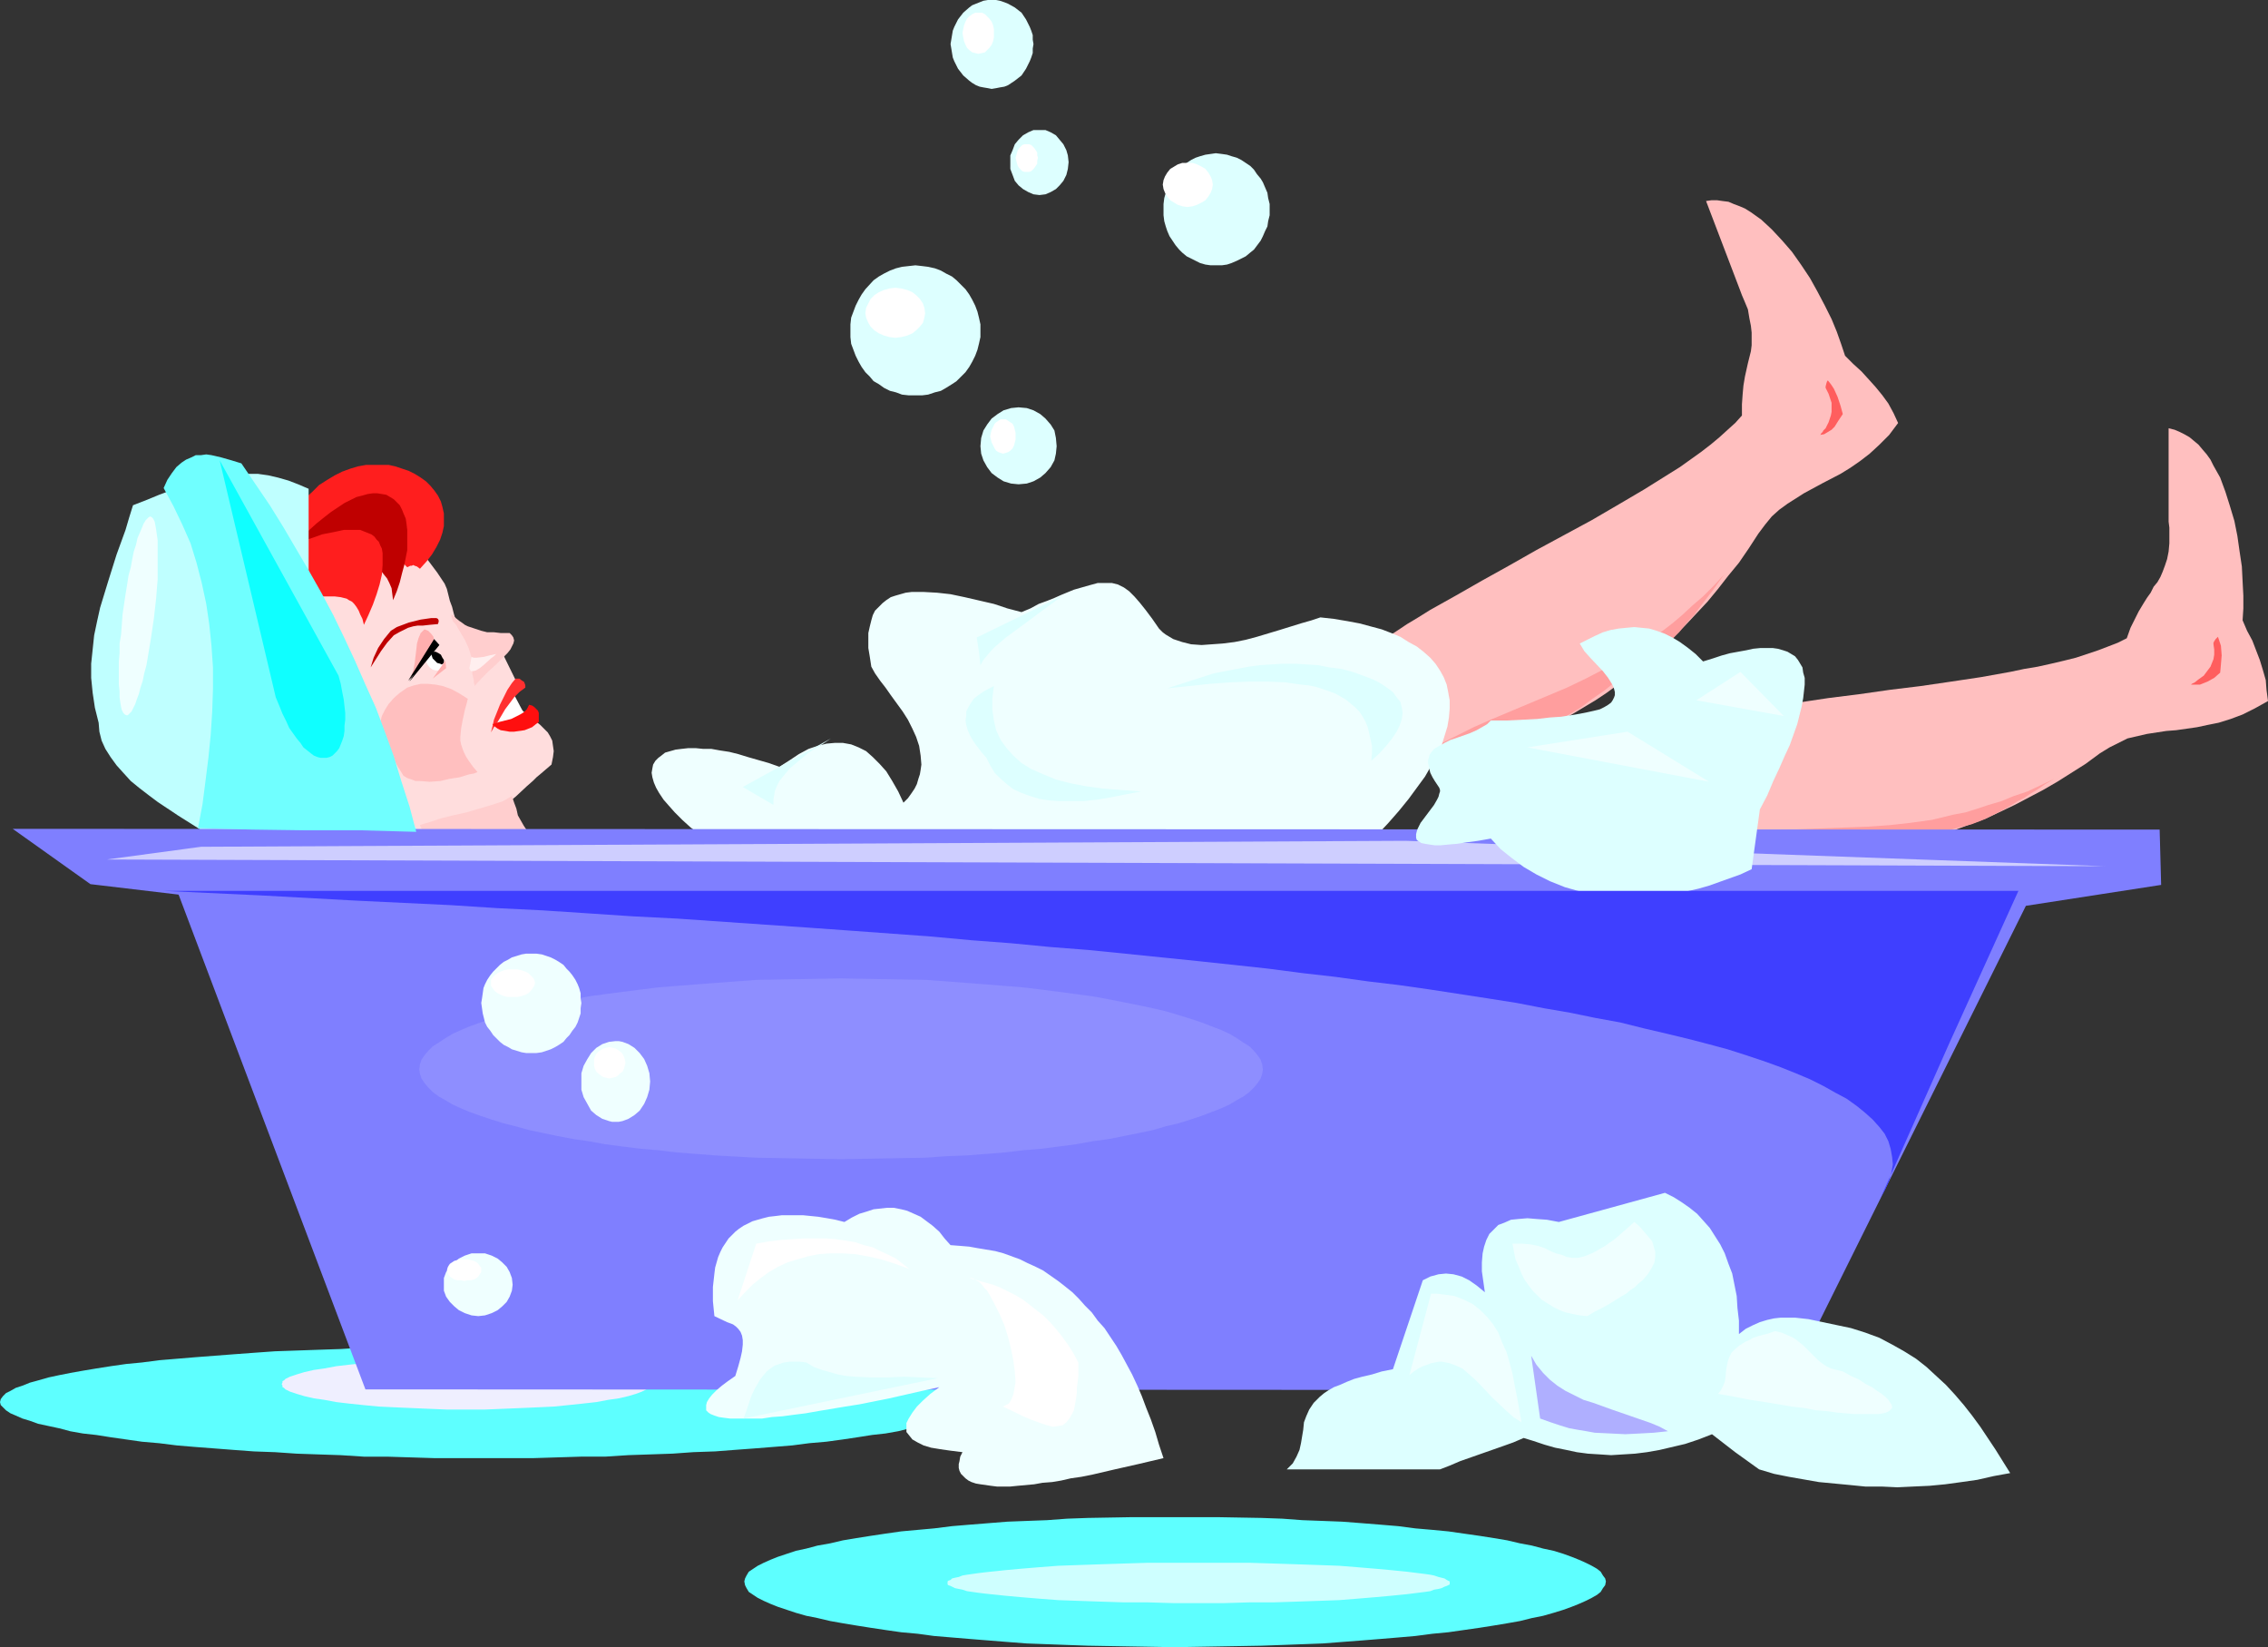 <?xml version="1.0" encoding="UTF-8" standalone="no"?>
<svg
   version="1.0"
   width="129.766mm"
   height="94.223mm"
   id="svg71"
   sodipodi:docname="Woman Bathing 2.wmf"
   xmlns:inkscape="http://www.inkscape.org/namespaces/inkscape"
   xmlns:sodipodi="http://sodipodi.sourceforge.net/DTD/sodipodi-0.dtd"
   xmlns="http://www.w3.org/2000/svg"
   xmlns:svg="http://www.w3.org/2000/svg">
  <rect width="100%" height="100%" fill="#333333" stroke="none"/>
  <sodipodi:namedview
     id="namedview71"
     pagecolor="#ffffff"
     bordercolor="#000000"
     borderopacity="0.25"
     inkscape:showpageshadow="2"
     inkscape:pageopacity="0.0"
     inkscape:pagecheckerboard="0"
     inkscape:deskcolor="#d1d1d1"
     inkscape:document-units="mm" />
  <defs
     id="defs1">
    <pattern
       id="WMFhbasepattern"
       patternUnits="userSpaceOnUse"
       width="6"
       height="6"
       x="0"
       y="0" />
  </defs>
  <path
     style="fill:#ffbfbf;fill-opacity:1;fill-rule:evenodd;stroke:none"
     d="m 375.558,182.422 0.97,0.646 1.131,0.485 1.131,0.485 1.454,0.485 1.454,0.323 1.778,0.323 1.778,0.323 h 1.939 l 1.939,0.162 h 2.262 2.262 l 2.262,-0.162 2.424,-0.323 2.586,-0.323 2.586,-0.323 2.586,-0.485 2.747,-0.485 2.909,-0.808 2.747,-0.646 5.979,-1.777 2.909,-1.131 3.07,-1.131 3.07,-1.131 3.07,-1.454 3.07,-1.454 3.07,-1.616 3.07,-1.616 3.07,-1.777 3.07,-1.939 3.07,-1.939 3.07,-2.262 2.101,-1.293 1.939,-0.969 1.939,-0.969 2.101,-0.485 2.101,-0.485 2.101,-0.323 2.101,-0.323 2.101,-0.162 4.525,-0.646 2.262,-0.485 2.424,-0.485 2.586,-0.808 2.586,-0.969 2.586,-1.293 1.454,-0.808 1.454,-0.808 -0.323,-2.424 -0.162,-2.101 -0.646,-2.262 -0.646,-2.101 -0.808,-2.101 -0.808,-2.101 -1.131,-2.101 -0.97,-2.262 0.162,-2.585 v -2.747 l -0.162,-3.07 -0.162,-3.232 -0.485,-3.232 -0.485,-3.393 -0.646,-3.232 -0.97,-3.232 -0.97,-3.07 -1.131,-3.07 -1.454,-2.585 -0.646,-1.293 -0.808,-1.131 -0.97,-1.131 -0.808,-0.969 -0.97,-0.808 -0.97,-0.808 -1.131,-0.646 -0.97,-0.485 -1.131,-0.485 -1.293,-0.323 v 20.197 l 0.162,1.293 v 3.393 l -0.162,1.777 -0.323,1.616 -0.485,1.454 -0.485,1.293 -0.485,1.131 -0.646,1.131 -0.808,0.969 -0.646,1.293 -0.808,1.131 -0.808,1.293 -0.97,1.616 -0.808,1.616 -0.97,1.939 -0.808,2.262 -1.939,0.969 -2.101,0.808 -2.101,0.808 -2.424,0.808 -2.424,0.808 -2.586,0.646 -2.747,0.646 -2.909,0.646 -2.909,0.485 -3.07,0.646 -6.302,1.131 -6.464,0.969 -6.626,0.969 -6.626,0.808 -6.787,0.969 -6.464,0.808 -6.464,0.969 -5.979,0.969 -2.909,0.646 -2.909,0.485 -2.747,0.485 -2.586,0.646 -2.424,0.646 -2.424,0.646 z"
     id="path1" />
  <path
     style="fill:#ff9e9e;fill-opacity:1;fill-rule:evenodd;stroke:none"
     d="m 368.609,181.129 4.848,-0.646 4.686,-0.485 4.363,-0.323 4.525,-0.323 8.565,-0.323 8.565,-0.323 4.525,-0.323 4.363,-0.485 4.686,-0.646 4.686,-1.131 2.586,-0.485 2.586,-0.808 2.424,-0.808 2.747,-0.808 2.747,-1.131 2.909,-0.969 2.747,-1.293 3.07,-1.454 -1.939,1.131 -1.616,1.131 -1.616,0.969 -1.454,0.969 -1.293,0.646 -1.293,0.808 -1.131,0.646 -1.131,0.646 -1.939,0.969 -1.616,0.808 -1.616,0.646 -1.293,0.485 -2.586,0.646 -2.424,0.646 -1.454,0.323 -1.616,0.323 -1.616,0.485 -2.101,0.646 -3.07,0.969 -3.07,0.808 -3.07,0.808 -3.07,0.485 -3.232,0.485 -3.07,0.323 -3.07,0.162 -3.07,0.162 h -2.909 l -2.909,-0.323 -2.909,-0.323 -2.747,-0.323 -2.586,-0.646 -2.424,-0.808 -2.424,-0.808 z"
     id="path2" />
  <path
     style="fill:#ff5e5e;fill-opacity:1;fill-rule:evenodd;stroke:none"
     d="m 473.811,148.006 h 0.97 0.97 l 0.808,-0.323 0.808,-0.323 1.454,-0.808 1.293,-1.131 0.162,-1.777 0.162,-1.939 -0.162,-2.101 -0.323,-0.969 -0.323,-0.969 v 0 l -0.162,0.162 -0.323,0.323 -0.323,0.485 -0.162,0.323 v 0.323 l 0.162,1.131 v 1.131 l -0.162,0.969 -0.646,1.616 -0.485,0.646 -0.97,1.293 -1.131,0.808 -0.808,0.646 -0.323,0.162 -0.323,0.162 z"
     id="path3" />
  <path
     style="fill:#ffbfbf;fill-opacity:1;fill-rule:evenodd;stroke:none"
     d="m 313.019,162.386 1.131,0.323 1.293,0.162 h 1.293 l 1.454,-0.162 1.616,-0.162 1.616,-0.323 1.939,-0.485 1.778,-0.485 1.939,-0.646 2.101,-0.808 2.101,-0.808 2.101,-1.131 2.262,-0.969 2.262,-1.293 2.262,-1.293 2.424,-1.454 2.424,-1.454 2.424,-1.616 2.424,-1.777 2.424,-1.939 2.424,-1.939 2.424,-2.101 2.424,-2.101 2.424,-2.262 2.424,-2.424 2.424,-2.585 2.424,-2.585 2.262,-2.747 2.262,-2.908 2.262,-2.747 2.101,-3.07 2.101,-3.232 1.454,-1.939 1.454,-1.777 1.616,-1.454 1.778,-1.293 1.778,-1.131 1.778,-1.131 3.878,-2.101 4.04,-2.101 2.101,-1.293 2.101,-1.454 2.101,-1.616 2.101,-1.939 2.101,-2.101 1.939,-2.585 -0.97,-2.101 -1.131,-2.101 -1.293,-1.777 -1.454,-1.777 -1.454,-1.616 -1.616,-1.777 -1.778,-1.616 -1.778,-1.777 -0.808,-2.424 -0.97,-2.747 -1.131,-2.747 -1.454,-2.908 -1.616,-3.07 -1.616,-2.908 -1.939,-2.908 -1.939,-2.747 -2.101,-2.424 -2.262,-2.424 -2.262,-2.101 -1.131,-0.808 -1.131,-0.808 -1.293,-0.808 -1.131,-0.485 -1.293,-0.485 -1.131,-0.485 -1.293,-0.162 -1.131,-0.162 h -1.293 l -1.131,0.162 7.272,19.066 0.485,1.293 0.485,1.131 0.808,1.939 0.323,1.939 0.323,1.616 0.162,1.454 v 1.454 1.293 l -0.162,1.293 -0.646,2.585 -0.323,1.454 -0.323,1.454 -0.323,1.939 -0.162,1.777 -0.162,2.262 v 2.424 l -1.454,1.616 -1.616,1.454 -1.778,1.616 -1.939,1.616 -2.101,1.616 -2.262,1.616 -2.262,1.616 -2.586,1.616 -5.171,3.232 -5.494,3.232 -5.818,3.393 -5.979,3.232 -5.979,3.232 -5.979,3.393 -5.818,3.232 -5.656,3.232 -5.494,3.07 -2.586,1.616 -2.424,1.454 -2.424,1.616 -2.262,1.454 -2.101,1.454 -1.939,1.616 z"
     id="path4" />
  <path
     style="fill:#ff9e9e;fill-opacity:1;fill-rule:evenodd;stroke:none"
     d="m 306.07,163.84 4.202,-2.424 4.202,-2.101 4.202,-2.101 4.04,-1.777 8.08,-3.393 8.08,-3.393 4.04,-1.939 4.04,-2.101 4.04,-2.424 4.202,-2.747 2.101,-1.454 2.262,-1.616 2.101,-1.616 2.101,-1.777 2.262,-2.101 2.262,-1.939 2.262,-2.262 2.262,-2.424 -1.293,1.777 -1.131,1.616 -1.131,1.454 -1.131,1.454 -0.97,1.293 -0.808,1.131 -0.97,0.969 -0.808,0.969 -1.454,1.777 -1.293,1.293 -1.293,1.131 -0.97,0.969 -2.101,1.454 -2.262,1.616 -1.131,0.646 -1.454,0.969 -1.454,1.131 -1.616,1.293 -2.586,2.101 -2.586,1.777 -2.586,1.939 -2.747,1.616 -2.909,1.616 -2.747,1.454 -2.909,1.293 -2.909,1.293 -2.747,0.969 -2.909,0.969 -2.747,0.646 -2.747,0.485 -2.747,0.485 -2.586,0.162 h -2.586 z"
     id="path5" />
  <path
     style="fill:#ff5e5e;fill-opacity:1;fill-rule:evenodd;stroke:none"
     d="m 393.496,94.039 0.97,-0.162 0.808,-0.485 0.808,-0.485 0.646,-0.646 0.808,-1.293 0.97,-1.454 -0.485,-1.777 -0.646,-1.939 -0.808,-1.777 -0.646,-0.969 -0.646,-0.808 -0.162,0.162 -0.162,0.485 -0.162,0.646 v 0.323 l 0.162,0.323 0.485,0.969 0.323,0.969 0.323,0.969 v 0.969 0.969 l -0.162,0.808 -0.485,1.454 -0.646,1.293 -0.485,0.485 -0.162,0.323 -0.323,0.323 -0.162,0.323 z"
     id="path6" />
  <path
     style="fill:#303030;fill-opacity:1;fill-rule:evenodd;stroke:none"
     d="m 113.12,148.652 -1.616,3.555 -0.323,-2.101 z"
     id="path7" />
  <path
     style="fill:#303030;fill-opacity:1;fill-rule:evenodd;stroke:none"
     d="m 114.574,152.53 -2.424,-0.162 1.454,1.616 z"
     id="path8" />
  <path
     style="fill:#ffdddd;fill-opacity:1;fill-rule:evenodd;stroke:none"
     d="m 86.618,116.498 1.454,0.646 1.293,0.969 1.131,0.969 1.131,0.969 0.97,1.131 1.939,2.585 0.97,1.454 0.646,0.969 0.485,1.131 0.646,2.585 0.485,1.293 0.323,1.293 0.323,1.131 0.323,1.131 9.05,4.686 3.878,7.917 -0.808,3.878 0.485,0.808 0.646,0.808 1.616,1.293 1.616,1.293 1.616,1.293 0.808,0.808 0.808,0.808 0.485,0.808 0.485,0.969 0.162,1.131 0.162,1.131 -0.162,1.293 -0.323,1.616 -1.131,0.969 -1.131,0.969 -0.97,0.808 -0.808,0.808 -1.293,1.131 -2.424,2.262 -0.808,0.646 -0.646,0.808 -0.808,0.808 -0.97,0.969 -1.131,1.131 -1.293,1.293 -2.424,0.969 -2.424,0.646 -2.586,0.485 -2.586,0.162 -2.424,0.162 -2.586,-0.162 -2.586,-0.323 -2.424,-0.485 -5.01,-1.131 -4.686,-1.293 -2.101,-0.646 -2.262,-0.646 -1.939,-0.485 -1.939,-0.485 -10.342,-21.652 6.464,-37.971 2.909,0.162 2.909,-0.162 2.909,-0.323 2.909,-0.162 h 2.909 l 2.747,0.323 1.293,0.162 1.454,0.323 1.293,0.485 z"
     id="path9" />
  <path
     style="fill:#ffcece;fill-opacity:1;fill-rule:evenodd;stroke:none"
     d="m 97.606,132.817 0.162,0.162 h 0.162 l 0.646,0.646 0.808,0.646 0.485,0.323 0.646,0.485 0.646,0.323 0.97,0.323 0.97,0.323 0.97,0.323 1.293,0.323 h 1.454 l 1.454,0.162 h 1.939 l 0.485,0.485 0.323,0.485 0.162,0.646 -0.162,0.646 -0.323,0.646 -0.323,0.646 -0.646,0.808 -0.646,0.646 -1.616,1.616 -1.778,1.616 -1.616,1.616 -1.454,1.616 v -0.323 l -0.162,-0.485 v -0.485 l -0.323,-1.293 v -1.454 -1.131 l -0.162,-0.969 -0.323,-1.131 -0.323,-0.969 -0.808,-1.777 -0.97,-1.616 -0.485,-0.808 -0.323,-0.646 -0.808,-0.969 -0.162,-0.485 -0.162,-0.485 v -0.323 z"
     id="path10" />
  <path
     style="fill:#bf0000;fill-opacity:1;fill-rule:evenodd;stroke:none"
     d="m 94.374,133.625 h -1.131 l -1.131,0.162 -1.131,0.162 -1.293,0.323 -1.293,0.323 -1.293,0.485 -1.293,0.485 -1.293,0.808 -1.454,1.777 -1.293,1.939 -0.97,2.101 -0.646,2.101 1.131,-1.777 1.131,-1.777 1.293,-1.777 1.454,-1.616 1.131,-0.646 0.97,-0.485 0.97,-0.485 1.131,-0.323 0.97,-0.162 h 1.131 l 1.454,-0.162 1.778,-0.162 0.162,-0.485 v -0.323 l -0.162,-0.323 z"
     id="path11" />
  <path
     style="fill:#ffbfbf;fill-opacity:1;fill-rule:evenodd;stroke:none"
     d="m 101.161,151.076 -1.778,-1.131 -1.778,-0.969 -1.778,-0.646 -1.616,-0.323 -1.616,-0.162 h -1.616 l -1.454,0.323 -1.454,0.485 -1.616,1.131 -1.293,1.131 -1.131,1.293 -0.808,1.293 -0.646,1.293 -0.323,1.293 -0.323,1.454 v 1.616 l 1.454,2.101 1.293,2.101 1.293,2.262 1.293,2.101 0.808,0.485 0.97,0.323 0.808,0.323 h 0.97 l 2.101,0.162 2.262,-0.162 2.101,-0.485 2.101,-0.323 2.101,-0.646 0.97,-0.162 0.808,-0.323 -0.97,-1.131 -0.808,-1.131 -0.646,-0.969 -0.485,-0.969 -0.323,-0.808 -0.323,-0.969 -0.162,-0.808 v -0.808 l 0.162,-1.777 0.323,-1.777 0.485,-2.262 0.323,-1.131 z"
     id="path12" />
  <path
     style="fill:#ffffff;fill-opacity:1;fill-rule:evenodd;stroke:none"
     d="m 92.435,141.704 -0.323,0.485 v 0.646 l 0.323,0.808 0.485,0.646 0.646,0.485 0.646,0.162 h 0.646 l 0.646,-0.323 0.162,-0.162 v -0.323 -0.646 l -0.162,-0.646 -0.646,-0.646 -0.646,-0.646 -0.646,-0.162 h -0.646 z"
     id="path13" />
  <path
     style="fill:#ffffff;fill-opacity:1;fill-rule:evenodd;stroke:none"
     d="m 110.696,149.298 2.909,5.494 -6.141,1.454 2.101,-5.332 z"
     id="path14" />
  <path
     style="fill:#ff3030;fill-opacity:1;fill-rule:evenodd;stroke:none"
     d="m 106.171,158.347 0.323,-1.293 0.323,-1.454 0.646,-1.616 0.646,-1.616 0.808,-1.616 0.808,-1.616 0.97,-1.454 0.808,-0.969 h 0.808 l 0.646,0.485 0.323,0.162 0.162,0.323 0.162,0.485 v 0.485 l -1.293,0.969 -1.131,1.131 -0.97,1.293 -0.97,1.293 -1.616,2.747 -0.808,1.131 z"
     id="path15" />
  <path
     style="fill:#ff0f0f;fill-opacity:1;fill-rule:evenodd;stroke:none"
     d="m 106.494,156.569 0.485,0.485 0.646,0.485 0.646,0.323 0.97,0.162 0.97,0.162 h 0.97 l 1.131,-0.162 1.131,-0.162 0.808,-0.323 0.808,-0.323 0.808,-0.646 0.646,-0.485 v -0.646 -0.646 -0.646 l -0.162,-0.485 -0.323,-0.323 -0.485,-0.485 -0.485,-0.323 -0.646,-0.162 -0.485,0.969 -0.646,0.646 -0.808,0.485 -0.97,0.485 -0.97,0.485 -1.293,0.323 -1.293,0.323 z"
     id="path16" />
  <path
     style="fill:#000000;fill-opacity:1;fill-rule:evenodd;stroke:none"
     d="m 93.405,141.058 -0.162,0.323 0.162,0.485 0.162,0.485 0.485,0.485 0.485,0.485 0.646,0.162 0.323,0.162 0.323,-0.162 0.162,-0.323 v -0.485 l -0.323,-0.485 -0.323,-0.646 -0.485,-0.323 -0.646,-0.323 h -0.485 z"
     id="path17" />
  <path
     style="fill:#ff1e1e;fill-opacity:1;fill-rule:evenodd;stroke:none"
     d="m 64.478,109.55 1.454,-1.777 1.616,-1.454 1.454,-1.454 1.778,-1.131 1.616,-0.969 1.616,-0.808 1.778,-0.646 1.616,-0.485 1.778,-0.323 h 1.616 1.616 1.616 l 1.454,0.323 1.454,0.485 1.454,0.485 1.293,0.646 1.293,0.808 1.131,0.808 0.97,0.969 0.808,0.969 0.808,1.131 0.646,1.293 0.323,1.131 0.323,1.454 v 1.293 1.454 l -0.323,1.454 -0.485,1.454 -0.808,1.616 -0.97,1.616 -1.131,1.454 -1.454,1.616 -0.646,-0.485 -0.485,-0.162 -0.323,-0.162 -0.323,0.162 H 88.718 l -0.323,0.162 -0.323,0.162 -0.162,-0.162 -0.162,-0.162 -0.323,-0.323 -0.162,-0.646 -0.323,-0.808 -0.162,-1.293 -0.162,-0.646 -0.162,-0.969 -0.162,-0.969 -0.162,-1.131 -0.162,-1.131 -0.162,-1.293 -19.877,3.07 z"
     id="path18" />
  <path
     style="fill:#bf0000;fill-opacity:1;fill-rule:evenodd;stroke:none"
     d="m 65.286,116.336 1.616,-1.777 1.616,-1.454 1.616,-1.293 1.454,-1.131 1.454,-0.969 1.454,-0.969 1.293,-0.646 1.293,-0.646 1.293,-0.323 1.131,-0.323 1.131,-0.162 h 0.97 l 0.97,0.162 0.97,0.162 0.808,0.485 0.808,0.485 0.646,0.646 0.646,0.646 0.485,0.969 0.323,0.808 0.485,1.131 0.162,1.131 0.162,1.293 v 1.293 1.454 1.616 l -0.323,1.616 -0.323,1.616 -0.485,1.777 -0.485,1.939 -0.646,1.939 -0.808,1.939 -0.162,-1.293 -0.162,-1.293 -0.485,-1.131 -0.485,-0.969 -0.646,-0.808 -0.646,-0.808 -0.808,-0.646 -0.808,-0.646 -1.778,-0.969 -1.939,-0.808 -2.101,-0.485 -1.939,-0.323 -2.101,-0.162 -1.778,-0.162 -1.616,-0.323 -1.293,-0.162 -0.646,-0.162 -0.323,-0.162 -0.323,-0.162 -0.162,-0.323 -0.162,-0.323 0.162,-0.323 0.162,-0.485 z"
     id="path19" />
  <path
     style="fill:#ff1e1e;fill-opacity:1;fill-rule:evenodd;stroke:none"
     d="m 65.933,116.821 1.939,-0.646 1.778,-0.646 1.616,-0.323 1.616,-0.323 1.454,-0.323 h 1.293 1.131 1.131 l 0.808,0.323 0.808,0.323 0.808,0.323 0.646,0.485 0.485,0.646 0.485,0.485 0.323,0.808 0.323,0.646 0.162,0.969 v 0.808 1.777 l -0.162,2.101 -0.485,2.101 -0.646,2.101 -0.808,2.262 -0.97,2.262 -0.97,2.101 -0.323,-1.293 -0.485,-0.969 -0.323,-0.808 -0.485,-0.808 -0.485,-0.646 -0.485,-0.485 -0.646,-0.323 -0.485,-0.323 -1.293,-0.323 -1.293,-0.162 h -2.747 l -0.646,-0.162 -0.808,-0.323 -0.97,-0.485 -0.97,-0.646 -0.485,-0.646 -0.323,-0.808 -0.162,-0.808 v -0.969 l 0.162,-0.808 0.162,-0.969 0.323,-0.969 0.323,-1.616 0.162,-0.808 v -0.808 l -0.162,-0.646 z"
     id="path20" />
  <path
     style="fill:#ffcece;fill-opacity:1;fill-rule:evenodd;stroke:none"
     d="m 110.696,172.081 -0.808,0.485 -1.131,0.646 -2.424,0.808 -2.747,0.808 -2.747,0.808 -2.909,0.646 -1.293,0.323 -1.293,0.323 -2.424,0.808 -1.131,0.323 -0.97,0.323 6.302,14.865 19.23,-12.603 -0.646,-0.162 -0.646,-0.162 -1.131,-0.808 -0.646,-0.969 -0.646,-1.131 -0.646,-1.131 -0.323,-1.454 -0.485,-1.293 z"
     id="path21" />
  <path
     style="fill:#ffafaf;fill-opacity:1;fill-rule:evenodd;stroke:none"
     d="m 93.889,138.634 -0.162,-0.969 -0.485,-0.646 -0.646,-0.646 -0.808,-0.323 -0.323,0.323 -0.485,0.485 -0.485,1.131 -0.323,1.131 -0.162,1.454 -0.162,1.293 -0.162,1.454 -0.323,1.616 -0.485,1.454 z"
     id="path22" />
  <path
     style="fill:#ffefef;fill-opacity:1;fill-rule:evenodd;stroke:none"
     d="m 107.302,141.381 -1.454,0.323 -1.293,0.323 -1.454,0.162 h -0.646 l -0.485,-0.162 -0.323,1.777 -0.162,0.646 0.162,0.323 0.162,0.323 h 0.162 0.323 l 0.646,-0.162 0.808,-0.485 0.808,-0.646 1.616,-1.454 0.646,-0.485 z"
     id="path23" />
  <path
     style="fill:#000000;fill-opacity:1;fill-rule:evenodd;stroke:none"
     d="m 93.889,138.311 -5.494,8.887 6.464,-7.756 z"
     id="path24" />
  <path
     style="fill:#000000;fill-opacity:1;fill-rule:evenodd;stroke:none"
     d="m 93.889,138.15 -5.656,9.048 0.323,0.162 6.464,-7.917 -1.131,-1.293 v 0.162 l 0.808,1.293 v -0.162 l -6.464,7.756 0.323,0.162 5.494,-9.048 h -0.162 z"
     id="path25" />
  <path
     style="fill:#ffafaf;fill-opacity:1;fill-rule:evenodd;stroke:none"
     d="m 96.313,142.835 -2.747,3.878 2.909,-2.262 z"
     id="path26" />
  <path
     style="fill:#efffff;fill-opacity:1;fill-rule:evenodd;stroke:none"
     d="m 156.267,184.199 -2.586,-1.939 -2.262,-1.777 -2.101,-1.616 -1.778,-1.616 -1.616,-1.616 -1.293,-1.454 -1.131,-1.293 -0.97,-1.454 -0.646,-1.131 -0.485,-1.131 -0.323,-1.131 -0.162,-0.969 0.162,-0.969 0.162,-0.808 0.485,-0.808 0.646,-0.646 0.646,-0.485 0.808,-0.646 1.131,-0.323 1.131,-0.323 1.293,-0.162 1.454,-0.162 h 1.616 l 1.616,0.162 h 1.778 l 1.778,0.323 2.101,0.323 1.939,0.485 2.101,0.646 2.262,0.646 2.262,0.646 2.262,0.808 2.262,-1.454 1.939,-1.293 2.101,-1.131 1.939,-0.646 1.939,-0.485 1.778,-0.162 h 1.778 l 1.778,0.323 1.616,0.646 1.616,0.808 1.454,1.293 1.454,1.454 1.454,1.616 1.293,2.101 1.293,2.262 1.131,2.424 0.97,-0.969 0.808,-1.131 0.646,-0.969 0.485,-0.969 0.323,-1.131 0.323,-0.969 0.162,-0.969 0.162,-1.131 -0.162,-1.939 -0.323,-2.101 -0.646,-1.939 -0.808,-1.777 -0.97,-1.939 -1.131,-1.777 -2.586,-3.555 -1.131,-1.616 -1.131,-1.454 -1.131,-1.616 -0.808,-1.454 -0.323,-2.101 -0.323,-1.939 v -1.616 -1.616 l 0.323,-1.454 0.323,-1.293 0.323,-1.131 0.485,-0.969 0.808,-0.808 0.808,-0.808 0.808,-0.646 0.97,-0.646 0.97,-0.323 1.131,-0.323 1.131,-0.323 1.293,-0.162 h 1.293 1.293 l 2.909,0.162 2.909,0.323 3.07,0.646 6.302,1.454 2.909,0.969 3.07,0.808 1.939,-0.808 1.778,-0.969 1.778,-0.646 1.616,-0.646 1.454,-0.646 2.747,-1.131 1.131,-0.323 1.131,-0.323 1.131,-0.323 1.778,-0.485 h 1.616 1.454 l 1.293,0.323 1.293,0.646 1.131,0.808 1.131,1.131 1.131,1.293 0.646,0.808 0.646,0.808 1.454,1.939 1.454,2.101 0.808,0.808 0.646,0.485 0.808,0.485 0.808,0.485 1.939,0.646 1.939,0.485 2.262,0.162 2.262,-0.162 2.262,-0.162 2.586,-0.323 2.424,-0.485 2.424,-0.646 4.848,-1.454 4.686,-1.454 2.262,-0.646 1.939,-0.646 2.909,0.323 2.909,0.485 2.586,0.485 2.424,0.646 2.424,0.646 2.101,0.808 1.939,0.808 1.778,1.131 1.778,0.969 1.454,1.131 1.454,1.293 1.131,1.293 0.97,1.454 0.808,1.454 0.646,1.616 0.323,1.616 0.323,1.777 v 1.777 l -0.162,1.939 -0.323,1.939 -0.646,2.101 -0.646,2.101 -0.97,2.101 -1.293,2.262 -1.293,2.262 -1.778,2.424 -1.778,2.424 -2.101,2.585 -2.262,2.585 -2.424,2.585 -2.747,2.747 -3.07,2.908 -5.01,-0.162 -4.848,-0.162 -4.686,-0.162 h -4.525 l -4.525,-0.162 h -4.363 l -8.403,-0.162 -8.08,-0.162 h -7.918 -15.514 l -15.514,-0.162 h -7.918 l -8.08,-0.162 h -8.403 l -4.363,-0.162 -4.525,-0.162 h -4.525 l -4.686,-0.162 -4.848,-0.162 z"
     id="path27" />
  <path
     style="fill:#5effff;fill-opacity:1;fill-rule:evenodd;stroke:none"
     d="m 104.717,291.003 h 10.666 l 10.342,0.323 h 5.171 l 5.01,0.323 4.848,0.162 4.686,0.162 4.525,0.162 4.686,0.323 4.202,0.323 4.363,0.323 4.04,0.323 4.04,0.323 3.717,0.323 3.717,0.485 3.555,0.323 3.232,0.485 3.07,0.485 2.909,0.485 2.747,0.485 2.586,0.485 2.262,0.485 2.101,0.646 1.939,0.485 1.616,0.646 1.454,0.485 1.131,0.646 0.97,0.485 0.646,0.646 0.323,0.646 0.162,0.646 -0.162,0.646 -0.323,0.485 -0.646,0.646 -0.97,0.646 -1.131,0.485 -1.454,0.646 -1.616,0.485 -1.939,0.646 -2.101,0.485 -2.262,0.485 -2.586,0.646 -2.747,0.485 -2.909,0.323 -3.07,0.485 -3.232,0.485 -3.555,0.485 -3.717,0.323 -3.717,0.485 -4.04,0.323 -4.04,0.323 -4.363,0.323 -4.202,0.323 -4.686,0.162 -4.525,0.323 -4.686,0.162 -4.848,0.162 -5.01,0.323 h -5.171 l -10.342,0.323 H 104.717 94.051 l -10.342,-0.323 h -5.01 l -5.01,-0.323 -4.848,-0.162 -4.686,-0.162 -4.686,-0.323 -4.525,-0.162 -4.363,-0.323 -4.202,-0.323 -4.202,-0.323 -3.878,-0.323 -3.878,-0.485 -3.717,-0.323 -3.394,-0.485 -3.394,-0.485 -3.07,-0.485 -2.909,-0.323 -2.747,-0.485 -2.424,-0.646 -2.262,-0.485 -2.262,-0.485 -1.778,-0.646 L 4.848,306.676 3.394,306.029 2.262,305.545 1.293,304.898 0.646,304.252 0.162,303.767 0,303.121 l 0.162,-0.646 0.485,-0.646 0.646,-0.646 0.97,-0.485 1.131,-0.646 1.454,-0.485 1.616,-0.646 1.778,-0.485 2.262,-0.646 2.262,-0.485 2.424,-0.485 2.747,-0.485 2.909,-0.485 3.07,-0.485 3.394,-0.485 3.394,-0.323 3.717,-0.485 3.878,-0.323 3.878,-0.323 4.202,-0.323 4.202,-0.323 4.363,-0.323 4.525,-0.323 4.686,-0.162 4.686,-0.162 4.848,-0.162 5.01,-0.323 h 5.01 l 10.342,-0.323 z"
     id="path28" />
  <path
     style="fill:#efefff;fill-opacity:1;fill-rule:evenodd;stroke:none"
     d="m 100.838,293.75 h 4.04 l 3.878,0.162 3.878,0.162 3.717,0.162 3.394,0.162 3.232,0.323 3.07,0.323 2.909,0.323 2.586,0.485 2.262,0.323 2.101,0.485 1.616,0.485 1.293,0.485 0.97,0.485 0.485,0.323 0.162,0.162 0.162,0.323 v 0.323 0.323 l -0.162,0.323 -0.162,0.162 -0.485,0.323 -0.97,0.485 -1.293,0.485 -1.616,0.485 -2.101,0.485 -2.262,0.323 -2.586,0.485 -2.909,0.323 -3.07,0.323 -3.232,0.323 -3.394,0.162 -3.717,0.162 -3.878,0.162 -3.878,0.162 h -4.04 -4.202 l -3.878,-0.162 -3.717,-0.162 -3.717,-0.162 -3.394,-0.162 -3.394,-0.323 -3.07,-0.323 -2.747,-0.323 -2.586,-0.485 -2.262,-0.323 -2.101,-0.485 -1.616,-0.485 -1.454,-0.485 -0.97,-0.485 -0.323,-0.323 -0.323,-0.162 v -0.323 l -0.162,-0.323 0.162,-0.323 v -0.323 l 0.323,-0.162 0.323,-0.323 0.97,-0.485 1.454,-0.485 1.616,-0.485 2.101,-0.485 2.262,-0.323 2.586,-0.485 2.747,-0.323 3.07,-0.323 3.394,-0.323 3.394,-0.162 3.717,-0.162 3.717,-0.162 3.878,-0.162 z"
     id="path29" />
  <path
     style="fill:#bfffff;fill-opacity:1;fill-rule:evenodd;stroke:none"
     d="m 66.741,105.672 -2.262,-0.969 -2.101,-0.808 -2.262,-0.646 -2.101,-0.485 -2.262,-0.323 h -2.101 l -2.262,0.162 -2.262,0.162 -2.262,0.485 -2.424,0.485 -2.424,0.646 -2.424,0.808 -2.586,0.808 -2.586,0.969 -2.747,1.131 -2.909,1.131 -0.808,2.585 -0.808,2.747 -1.939,5.332 -1.778,5.655 -1.778,5.817 -0.646,2.908 -0.646,3.07 -0.323,3.07 -0.323,3.07 v 3.07 l 0.323,3.232 0.485,3.232 0.808,3.232 0.162,1.939 0.485,1.939 0.808,1.777 1.131,1.777 1.293,1.777 1.454,1.616 1.616,1.777 1.778,1.454 2.101,1.616 1.939,1.454 4.363,2.908 4.363,2.747 4.202,2.747 3.07,-0.323 h 3.07 3.07 l 3.07,0.323 6.141,0.646 5.979,0.808 6.141,0.808 6.141,0.646 3.07,0.162 3.07,0.162 3.07,-0.162 3.07,-0.162 -1.616,-1.293 -1.616,-1.454 -1.616,-1.616 -1.616,-1.777 -1.454,-1.777 -1.454,-2.101 -1.616,-1.939 -2.586,-4.363 -1.131,-2.262 -1.131,-2.101 -0.97,-2.101 -0.808,-2.262 -0.808,-2.101 -0.485,-1.939 -0.323,-1.939 -0.97,-3.716 -1.131,-3.716 -1.454,-3.716 -1.454,-3.555 -1.454,-3.555 -0.808,-1.616 -0.646,-1.616 -1.293,-3.393 -0.808,-3.232 z"
     id="path30" />
  <path
     style="fill:#7f7fff;fill-opacity:1;fill-rule:evenodd;stroke:none"
     d="m 19.554,191.147 19.069,2.262 40.4,106.965 307.04,0.162 52.035,-104.703 29.25,-4.524 -0.323,-11.957 -464.276,-0.162 z"
     id="path31" />
  <path
     style="fill:#8e8eff;fill-opacity:1;fill-rule:evenodd;stroke:none"
     d="m 181.8,250.608 9.373,-0.162 9.05,-0.162 4.363,-0.323 4.363,-0.162 4.202,-0.323 4.04,-0.323 4.04,-0.485 4.04,-0.323 3.717,-0.485 3.717,-0.485 3.555,-0.646 3.555,-0.485 3.232,-0.646 3.232,-0.646 3.07,-0.646 2.747,-0.808 2.747,-0.646 2.586,-0.808 2.424,-0.808 2.101,-0.808 2.101,-0.808 1.778,-0.808 1.616,-0.969 1.454,-0.808 1.293,-0.969 0.97,-0.969 0.808,-0.969 0.646,-0.969 0.323,-0.969 0.162,-0.969 -0.162,-1.131 -0.323,-0.969 -0.646,-0.969 -0.808,-0.969 -0.97,-0.969 -1.293,-0.808 -1.454,-0.969 -1.616,-0.969 -1.778,-0.808 -2.101,-0.808 -2.101,-0.808 -2.424,-0.808 -2.586,-0.808 -2.747,-0.808 -2.747,-0.646 -3.07,-0.646 -3.232,-0.646 -3.232,-0.646 -3.555,-0.646 -3.555,-0.485 -3.717,-0.485 -3.717,-0.485 -4.04,-0.485 -4.04,-0.323 -4.04,-0.323 -4.202,-0.323 -4.363,-0.323 -4.363,-0.323 -9.05,-0.162 -9.373,-0.162 -9.211,0.162 -9.05,0.162 -8.726,0.646 -4.202,0.323 -4.202,0.323 -4.04,0.323 -3.878,0.485 -3.878,0.485 -3.717,0.485 -3.555,0.485 -3.394,0.646 -3.394,0.646 -3.07,0.646 -3.07,0.646 -2.909,0.646 -2.586,0.808 -2.586,0.808 -2.424,0.808 -2.262,0.808 -1.939,0.808 -1.778,0.808 -1.616,0.969 -1.454,0.969 -1.293,0.808 -0.97,0.969 -0.808,0.969 -0.646,0.969 -0.323,0.969 -0.162,1.131 0.162,0.969 0.323,0.969 0.646,0.969 0.808,0.969 0.97,0.969 1.293,0.969 1.454,0.808 1.616,0.969 1.778,0.808 1.939,0.808 2.262,0.808 2.424,0.808 2.586,0.808 2.586,0.646 2.909,0.808 3.07,0.646 3.07,0.646 3.394,0.646 3.394,0.485 3.555,0.646 3.717,0.485 3.878,0.485 3.878,0.323 4.04,0.485 4.202,0.323 4.202,0.323 8.726,0.485 9.05,0.162 z"
     id="path32" />
  <path
     style="fill:#ceceff;fill-opacity:1;fill-rule:evenodd;stroke:none"
     d="m 43.47,183.068 260.499,-1.293 151.257,5.494 -432.118,-1.454 z"
     id="path33" />
  <path
     style="fill:#ddffff;fill-opacity:1;fill-rule:evenodd;stroke:none"
     d="m 322.392,155.762 h 3.717 l 3.232,-0.162 3.07,-0.162 2.747,-0.323 2.424,-0.162 2.101,-0.323 1.939,-0.323 1.616,-0.323 1.454,-0.323 1.293,-0.323 0.97,-0.485 0.808,-0.485 0.646,-0.485 0.323,-0.485 0.323,-0.646 0.162,-0.485 v -0.646 l -0.162,-0.646 -0.162,-0.485 -0.323,-0.646 -0.808,-1.293 -1.131,-1.454 -2.747,-2.908 -1.293,-1.454 -0.97,-1.616 1.616,-0.808 1.616,-0.808 1.778,-0.808 1.616,-0.485 1.778,-0.323 1.616,-0.162 1.778,-0.162 1.616,0.162 1.616,0.162 1.616,0.485 1.778,0.646 1.616,0.808 1.616,0.969 1.778,1.293 1.616,1.293 1.616,1.616 2.101,-0.646 1.939,-0.646 1.778,-0.485 1.778,-0.323 1.778,-0.323 1.454,-0.323 1.616,-0.162 h 1.293 1.293 l 1.131,0.162 1.131,0.323 0.97,0.323 0.808,0.485 0.808,0.485 0.646,0.808 0.485,0.808 0.485,0.808 0.162,1.131 0.323,1.131 v 1.454 l -0.162,1.454 -0.162,1.454 -0.323,1.777 -0.485,1.939 -0.485,1.939 -0.808,2.262 -0.808,2.262 -1.131,2.424 -1.131,2.585 -1.293,2.747 -1.293,3.07 -1.616,3.07 -1.778,12.926 -2.424,1.131 -2.262,0.808 -2.262,0.808 -2.262,0.808 -2.262,0.646 -2.101,0.485 -2.262,0.485 -2.101,0.323 -2.101,0.323 -1.939,0.162 -4.04,0.162 -3.878,-0.162 -3.717,-0.485 -3.394,-0.646 -3.394,-0.969 -3.232,-1.293 -2.909,-1.454 -2.747,-1.616 -2.586,-1.939 -2.424,-1.939 -2.101,-2.262 -2.747,0.485 -2.424,0.323 -2.101,0.323 -1.939,0.162 -1.616,0.162 h -1.293 l -1.131,-0.162 -0.97,-0.162 -0.808,-0.162 -0.485,-0.323 -0.485,-0.323 -0.162,-0.485 v -0.323 -0.485 l 0.162,-0.646 0.162,-0.485 0.646,-1.293 0.97,-1.293 0.97,-1.293 0.97,-1.293 0.646,-1.131 0.323,-0.646 0.162,-0.646 0.162,-0.485 v -0.323 l -0.162,-0.485 -0.323,-0.485 -0.646,-0.969 -0.485,-0.808 -0.485,-0.969 -0.162,-0.646 -0.162,-0.808 -0.162,-0.646 v -0.646 l 0.162,-0.485 0.162,-0.646 0.323,-0.485 0.646,-0.808 1.131,-0.646 1.131,-0.646 1.293,-0.646 1.454,-0.485 2.747,-0.969 1.454,-0.646 1.131,-0.646 1.131,-0.646 z"
     id="path34" />
  <path
     style="fill:#ddffff;fill-opacity:1;fill-rule:evenodd;stroke:none"
     d="m 197.96,57.36 -1.454,0.162 -1.454,0.162 -1.293,0.323 -1.293,0.485 -1.293,0.646 -1.131,0.646 -1.131,0.808 -1.778,1.939 -0.808,1.131 -0.646,1.131 -0.646,1.293 -0.485,1.293 -0.485,1.293 -0.162,1.454 v 1.454 1.293 l 0.162,1.454 0.485,1.293 0.485,1.293 0.646,1.293 0.646,1.131 0.808,1.131 0.97,0.969 0.808,0.969 1.131,0.646 1.131,0.808 1.293,0.646 1.293,0.323 1.293,0.485 1.454,0.162 h 1.454 1.454 l 1.293,-0.162 1.454,-0.485 1.293,-0.323 1.131,-0.646 1.293,-0.808 0.97,-0.646 0.97,-0.969 0.97,-0.969 0.808,-1.131 0.646,-1.131 0.646,-1.293 0.485,-1.293 0.323,-1.293 0.323,-1.454 V 71.579 70.125 l -0.323,-1.454 -0.323,-1.293 -0.485,-1.293 -0.646,-1.293 -0.646,-1.131 -0.808,-1.131 -1.939,-1.939 -0.97,-0.808 -1.293,-0.646 -1.131,-0.646 -1.293,-0.485 -1.454,-0.323 -1.293,-0.162 z"
     id="path35" />
  <path
     style="fill:#ddffff;fill-opacity:1;fill-rule:evenodd;stroke:none"
     d="m 220.261,88.06 -1.616,0.162 -1.616,0.485 -1.293,0.808 -1.293,0.969 -0.97,1.293 -0.808,1.293 -0.485,1.616 -0.162,1.777 0.162,1.616 0.485,1.454 0.808,1.454 0.97,1.293 1.293,0.969 1.293,0.808 1.616,0.485 1.616,0.162 1.778,-0.162 1.454,-0.485 1.454,-0.808 1.131,-0.969 1.131,-1.293 0.808,-1.454 0.323,-1.454 0.162,-1.616 -0.162,-1.777 -0.323,-1.616 -0.808,-1.293 -1.131,-1.293 -1.131,-0.969 -1.454,-0.808 -1.454,-0.485 z"
     id="path36" />
  <path
     style="fill:#ddffff;fill-opacity:1;fill-rule:evenodd;stroke:none"
     d="m 262.923,33.124 -1.131,0.162 -1.131,0.162 -1.131,0.323 -0.97,0.323 -0.97,0.485 -0.97,0.646 -0.97,0.646 -1.454,1.777 -0.646,0.969 -0.646,0.808 -0.485,1.131 -0.323,1.131 -0.323,1.131 -0.162,1.293 v 1.131 1.293 l 0.162,1.293 0.323,1.131 0.323,0.969 0.485,1.131 0.646,0.969 0.646,0.969 0.808,0.969 0.646,0.646 0.97,0.808 0.97,0.485 0.97,0.485 0.97,0.485 1.131,0.323 1.131,0.162 h 1.131 1.293 l 1.131,-0.162 0.97,-0.323 1.131,-0.485 0.97,-0.485 0.97,-0.485 0.97,-0.808 0.808,-0.646 1.454,-1.939 0.485,-0.969 0.485,-1.131 0.485,-0.969 0.162,-1.131 0.323,-1.293 v -1.293 -1.131 l -0.323,-1.293 -0.162,-1.131 -0.485,-1.131 -0.485,-1.131 -0.485,-0.808 -0.808,-0.969 -0.646,-0.969 -0.808,-0.808 -0.97,-0.646 -0.97,-0.646 -0.97,-0.485 -1.131,-0.323 -0.97,-0.323 -1.131,-0.162 z"
     id="path37" />
  <path
     style="fill:#ddffff;fill-opacity:1;fill-rule:evenodd;stroke:none"
     d="m 214.443,0 h -0.808 l -0.97,0.162 -0.808,0.323 -0.808,0.323 -0.808,0.323 -0.646,0.485 -1.293,1.131 -1.131,1.454 -0.808,1.616 -0.323,0.808 -0.162,0.969 -0.162,0.969 -0.162,0.969 0.162,0.969 0.162,0.969 0.162,0.969 0.323,0.808 0.808,1.616 1.131,1.454 1.293,1.131 0.646,0.485 0.808,0.485 0.808,0.323 0.808,0.162 0.97,0.162 0.808,0.162 0.97,-0.162 0.808,-0.162 0.97,-0.162 0.808,-0.323 1.454,-0.969 1.454,-1.131 0.97,-1.454 0.808,-1.616 0.323,-0.808 0.323,-0.969 v -0.969 l 0.162,-0.969 -0.162,-0.969 V 7.594 l -0.323,-0.969 -0.323,-0.808 -0.808,-1.616 -0.97,-1.454 -1.454,-1.131 -1.454,-0.808 -0.808,-0.323 L 216.221,0.162 215.413,0 Z"
     id="path38" />
  <path
     style="fill:#ddffff;fill-opacity:1;fill-rule:evenodd;stroke:none"
     d="m 224.785,28.115 h -1.293 l -1.131,0.485 -1.131,0.646 -0.97,0.969 -0.808,0.969 -0.485,1.293 -0.485,1.131 v 1.454 1.454 l 0.485,1.293 0.485,1.293 0.808,0.969 0.97,0.808 1.131,0.646 1.131,0.485 1.293,0.162 1.293,-0.162 1.131,-0.485 1.131,-0.646 0.808,-0.808 0.808,-0.969 0.646,-1.293 0.323,-1.293 0.162,-1.454 -0.162,-1.454 -0.323,-1.131 -0.646,-1.293 -0.808,-0.969 -0.808,-0.969 -1.131,-0.646 -1.131,-0.485 z"
     id="path39" />
  <path
     style="fill:#5effff;fill-opacity:1;fill-rule:evenodd;stroke:none"
     d="m 254.035,328.004 h -9.534 l -9.211,0.162 -4.525,0.162 -4.363,0.323 -4.363,0.162 -4.202,0.162 -4.04,0.323 -4.04,0.323 -3.878,0.323 -3.878,0.485 -3.555,0.323 -3.555,0.323 -3.394,0.485 -3.232,0.485 -3.07,0.485 -2.909,0.485 -2.747,0.646 -2.747,0.485 -2.424,0.646 -2.262,0.485 -1.939,0.646 -1.939,0.646 -1.616,0.646 -1.454,0.646 -1.293,0.646 -0.97,0.646 -0.97,0.646 -0.485,0.808 -0.323,0.646 -0.162,0.646 0.162,0.808 0.323,0.646 0.485,0.808 0.97,0.646 0.97,0.646 1.293,0.646 1.454,0.646 1.616,0.646 1.939,0.646 1.939,0.646 2.262,0.646 2.424,0.485 2.747,0.646 2.747,0.485 2.909,0.485 3.07,0.485 3.232,0.485 3.394,0.485 3.555,0.323 3.555,0.485 3.878,0.323 3.878,0.323 4.04,0.323 4.04,0.323 4.202,0.323 4.363,0.162 4.363,0.162 4.525,0.162 9.211,0.162 9.534,0.162 9.534,-0.162 9.211,-0.162 4.525,-0.162 4.363,-0.162 4.363,-0.162 4.202,-0.323 4.202,-0.323 4.04,-0.323 3.878,-0.323 3.717,-0.323 3.717,-0.485 3.394,-0.323 3.394,-0.485 3.394,-0.485 3.07,-0.485 2.909,-0.485 2.747,-0.485 2.586,-0.646 2.424,-0.485 2.262,-0.646 2.101,-0.646 1.778,-0.646 1.616,-0.646 1.454,-0.646 1.293,-0.646 1.131,-0.646 0.808,-0.646 0.485,-0.808 0.485,-0.646 0.162,-0.808 -0.162,-0.646 -0.485,-0.646 -0.485,-0.808 -0.808,-0.646 -1.131,-0.646 -1.293,-0.646 -1.454,-0.646 -1.616,-0.646 -1.778,-0.646 -2.101,-0.646 -2.262,-0.485 -2.424,-0.646 -2.586,-0.485 -2.747,-0.646 -2.909,-0.485 -3.07,-0.485 -3.394,-0.485 -3.394,-0.485 -3.394,-0.323 -3.717,-0.323 -3.717,-0.485 -3.878,-0.323 -4.04,-0.323 -4.202,-0.323 -4.202,-0.162 -4.363,-0.162 -4.363,-0.323 -4.525,-0.162 -9.211,-0.162 z"
     id="path40" />
  <path
     style="fill:#ddffff;fill-opacity:1;fill-rule:evenodd;stroke:none"
     d="m 301.222,296.012 6.464,-19.228 1.616,-0.808 1.778,-0.485 1.616,-0.162 1.616,0.162 1.778,0.485 1.616,0.808 1.616,1.131 1.778,1.454 -0.323,-2.262 -0.323,-2.262 v -1.939 l 0.162,-1.939 0.323,-1.454 0.485,-1.454 0.646,-1.293 0.97,-0.969 0.97,-0.969 1.293,-0.485 1.454,-0.646 1.616,-0.162 1.939,-0.162 1.939,0.162 2.262,0.162 2.586,0.485 22.947,-6.302 1.939,0.969 1.778,1.131 1.616,1.131 1.616,1.293 1.454,1.616 1.293,1.454 1.131,1.777 1.131,1.777 0.97,1.939 0.808,2.262 0.808,2.101 0.485,2.424 0.485,2.424 0.162,2.585 0.323,2.747 v 2.908 l 1.454,-1.131 1.616,-0.808 1.454,-0.646 1.616,-0.485 1.454,-0.323 1.454,-0.162 h 1.454 1.616 l 2.909,0.323 3.07,0.646 3.07,0.646 3.07,0.646 3.07,0.969 3.07,1.131 2.747,1.454 2.586,1.454 2.586,1.616 2.262,1.777 2.101,1.939 2.101,1.939 1.939,2.101 1.939,2.262 1.778,2.262 1.778,2.424 3.232,4.847 3.232,5.171 -3.555,0.646 -3.555,0.808 -3.394,0.485 -3.555,0.485 -3.394,0.323 -3.555,0.162 -3.394,0.162 -3.394,-0.162 h -3.555 l -3.232,-0.323 -3.394,-0.323 -3.394,-0.323 -6.464,-1.131 -3.232,-0.646 -3.232,-0.969 -5.171,-3.716 -5.01,-3.878 -2.909,1.131 -2.909,0.969 -2.747,0.646 -2.747,0.646 -2.747,0.485 -2.586,0.323 -2.586,0.162 -2.586,0.162 -2.424,-0.162 -2.586,-0.162 -2.424,-0.323 -2.262,-0.485 -2.424,-0.485 -2.262,-0.646 -2.424,-0.808 -2.101,-0.646 -2.262,0.969 -2.262,0.808 -9.211,3.232 -2.262,0.969 -2.101,0.808 h -33.128 l 0.646,-0.646 0.646,-0.646 0.808,-1.454 0.646,-1.454 0.323,-1.454 0.485,-2.908 0.162,-1.616 0.485,-1.293 0.646,-1.454 0.97,-1.454 0.646,-0.646 0.646,-0.646 0.97,-0.808 0.97,-0.646 1.131,-0.646 1.293,-0.485 1.454,-0.646 1.616,-0.646 1.778,-0.485 2.101,-0.485 2.101,-0.646 z"
     id="path41" />
  <path
     style="fill:#efffff;fill-opacity:1;fill-rule:evenodd;stroke:none"
     d="m 154.489,284.54 -0.162,-1.616 -0.162,-1.616 v -3.07 l 0.162,-1.454 0.162,-1.454 0.162,-1.293 0.323,-1.131 0.323,-1.131 0.485,-1.131 0.485,-0.969 0.646,-0.969 0.646,-0.969 0.646,-0.646 0.808,-0.808 0.808,-0.646 0.97,-0.646 0.97,-0.485 0.97,-0.485 1.131,-0.323 1.131,-0.323 1.293,-0.323 1.454,-0.162 1.293,-0.162 h 1.454 1.616 1.616 l 1.616,0.162 1.616,0.162 1.939,0.323 1.778,0.323 1.939,0.485 1.616,-0.969 1.616,-0.808 1.616,-0.485 1.454,-0.485 1.454,-0.162 1.454,-0.162 h 1.454 l 1.616,0.323 1.293,0.323 1.454,0.646 1.454,0.646 1.293,0.969 1.293,0.969 1.454,1.293 1.131,1.454 1.293,1.454 2.101,0.162 1.939,0.162 1.778,0.323 1.939,0.323 1.939,0.323 1.778,0.485 1.778,0.646 1.778,0.646 1.616,0.808 1.778,0.808 1.616,0.808 1.616,1.131 1.616,1.131 1.454,1.131 1.616,1.293 1.454,1.454 1.293,1.454 1.454,1.454 1.293,1.777 1.454,1.616 1.293,1.939 1.293,1.939 1.131,1.939 1.131,2.101 1.131,2.101 1.131,2.424 0.97,2.262 0.97,2.585 0.97,2.424 0.97,2.747 0.808,2.747 0.97,2.908 -5.494,1.293 -5.01,1.131 -4.848,1.131 -2.424,0.485 -2.262,0.323 -2.101,0.485 -1.939,0.323 -2.101,0.162 -1.778,0.323 -1.778,0.162 -1.778,0.162 -1.616,0.162 h -2.909 l -1.293,-0.162 -1.131,-0.162 -1.131,-0.162 -0.97,-0.162 -0.97,-0.323 -0.646,-0.323 -0.646,-0.485 -0.485,-0.485 -0.485,-0.485 -0.323,-0.646 -0.162,-0.646 v -0.808 l 0.162,-0.646 0.162,-0.969 0.485,-0.969 -2.586,-0.323 -2.262,-0.323 -1.939,-0.323 -1.616,-0.485 -1.293,-0.646 -1.131,-0.646 -0.646,-0.808 -0.646,-0.808 v -0.808 -1.131 l 0.485,-0.969 0.808,-1.293 0.97,-1.293 1.293,-1.293 1.616,-1.454 1.939,-1.454 -3.717,0.808 -3.555,0.808 -3.555,0.808 -3.232,0.646 -3.232,0.646 -3.07,0.485 -2.909,0.485 -2.909,0.485 -2.747,0.485 -2.586,0.323 -2.424,0.323 -2.262,0.162 -2.101,0.323 h -1.939 -1.778 -1.778 -1.454 l -1.293,-0.162 -1.131,-0.162 -0.97,-0.323 -0.808,-0.323 -0.485,-0.323 -0.485,-0.485 v -0.485 -0.646 l 0.162,-0.646 0.485,-0.808 0.646,-0.808 0.97,-0.969 1.131,-0.969 1.293,-0.969 1.616,-1.131 0.646,-2.101 0.485,-1.777 0.323,-1.454 0.162,-1.454 v -0.969 l -0.162,-0.969 -0.323,-0.808 -0.485,-0.646 -0.485,-0.485 -0.646,-0.485 -1.293,-0.485 z"
     id="path42" />
  <path
     style="fill:#efffff;fill-opacity:1;fill-rule:evenodd;stroke:none"
     d="m 114.897,206.174 h -1.131 l -0.97,0.162 -2.101,0.646 -0.808,0.485 -0.97,0.485 -0.808,0.646 -0.808,0.808 -0.646,0.646 -0.646,0.808 -0.646,0.969 -0.485,0.969 -0.323,0.808 -0.162,1.131 -0.162,1.131 -0.162,0.969 0.162,1.131 0.162,1.131 0.485,1.939 0.485,0.969 0.646,0.808 0.646,0.969 0.646,0.646 0.808,0.808 0.808,0.646 0.97,0.485 0.808,0.485 2.101,0.646 0.97,0.162 h 1.131 1.131 l 1.131,-0.162 0.97,-0.323 0.97,-0.323 0.97,-0.485 0.808,-0.485 0.97,-0.646 0.646,-0.808 0.646,-0.646 0.646,-0.969 0.646,-0.808 0.485,-0.969 0.646,-1.939 v -1.131 l 0.162,-1.131 -0.162,-0.969 v -1.131 l -0.323,-1.131 -0.323,-0.808 -0.485,-0.969 -0.646,-0.969 -0.646,-0.808 -0.646,-0.646 -0.646,-0.808 -0.97,-0.646 -0.808,-0.485 -0.97,-0.485 -0.97,-0.323 -0.97,-0.323 -1.131,-0.162 z"
     id="path43" />
  <path
     style="fill:#efffff;fill-opacity:1;fill-rule:evenodd;stroke:none"
     d="m 133.158,225.079 -1.454,0.162 -1.454,0.485 -1.293,0.808 -1.131,1.131 -0.808,1.293 -0.808,1.454 -0.485,1.616 v 1.777 1.777 l 0.485,1.616 0.808,1.454 0.808,1.454 1.131,0.969 1.293,0.808 1.454,0.485 0.646,0.162 h 0.808 0.646 l 0.808,-0.162 1.293,-0.485 1.293,-0.808 1.131,-0.969 0.97,-1.454 0.646,-1.454 0.485,-1.616 0.162,-1.777 -0.162,-1.777 -0.485,-1.616 -0.646,-1.454 -0.97,-1.293 -1.131,-1.131 -1.293,-0.808 -1.293,-0.485 -0.808,-0.162 z"
     id="path44" />
  <path
     style="fill:#efffff;fill-opacity:1;fill-rule:evenodd;stroke:none"
     d="m 103.424,270.967 h -1.454 l -1.454,0.485 -1.293,0.646 -0.97,0.808 -0.97,0.969 -0.808,1.131 -0.485,1.293 v 1.454 1.293 l 0.485,1.293 0.808,1.131 0.97,0.969 0.97,0.808 1.293,0.646 1.454,0.485 1.454,0.162 1.454,-0.162 1.454,-0.485 1.293,-0.646 0.97,-0.808 0.97,-0.969 0.646,-1.131 0.485,-1.293 0.162,-1.293 -0.162,-1.454 -0.485,-1.293 -0.646,-1.131 -0.97,-0.969 -0.97,-0.808 -1.293,-0.646 -1.454,-0.485 z"
     id="path45" />
  <path
     style="fill:#efffff;fill-opacity:1;fill-rule:evenodd;stroke:none"
     d="m 353.419,264.181 1.131,0.969 0.97,1.131 0.97,1.131 0.808,0.969 0.323,1.131 0.323,1.131 v 1.131 l -0.162,1.131 -0.646,1.293 -0.808,1.293 -1.131,1.293 -0.808,0.646 -0.808,0.808 -0.97,0.646 -0.97,0.808 -1.131,0.646 -1.293,0.808 -1.293,0.808 -1.454,0.808 -1.616,0.808 -1.616,0.969 -1.616,-0.162 -1.616,-0.323 -1.454,-0.323 -1.293,-0.485 -1.293,-0.646 -1.293,-0.808 -1.293,-0.808 -0.97,-0.969 -0.97,-0.969 -0.97,-1.293 -0.808,-1.131 -0.646,-1.293 -0.646,-1.616 -0.646,-1.454 -0.323,-1.616 -0.323,-1.777 h 0.97 1.131 l 1.778,0.162 1.616,0.323 1.454,0.485 1.293,0.646 1.131,0.485 1.293,0.323 1.131,0.485 1.131,0.162 h 1.293 l 1.293,-0.323 0.808,-0.323 0.808,-0.323 0.97,-0.485 0.808,-0.485 1.131,-0.646 1.131,-0.808 1.131,-0.808 1.293,-1.131 1.293,-1.131 z"
     id="path46" />
  <path
     style="fill:#efffff;fill-opacity:1;fill-rule:evenodd;stroke:none"
     d="m 371.518,301.344 0.646,-0.808 0.485,-0.969 0.323,-0.808 0.162,-0.969 0.162,-1.777 0.323,-1.616 0.323,-0.969 0.485,-0.969 0.808,-0.808 0.97,-0.808 1.293,-0.808 0.808,-0.323 0.808,-0.485 0.97,-0.323 1.131,-0.323 1.293,-0.323 1.293,-0.485 1.454,0.323 1.131,0.485 1.131,0.485 0.808,0.485 0.808,0.646 0.808,0.646 1.293,1.293 1.293,1.293 0.646,0.646 0.808,0.646 0.97,0.646 0.97,0.485 1.293,0.323 1.293,0.323 1.778,0.969 1.778,0.808 1.454,0.969 1.293,0.646 1.131,0.808 0.97,0.646 0.808,0.646 0.646,0.646 0.323,0.485 0.323,0.485 0.162,0.485 v 0.323 l -0.323,0.323 -0.323,0.323 -0.646,0.323 -0.646,0.162 -0.97,0.162 h -1.131 -1.131 -1.454 -1.616 l -1.778,-0.162 -1.939,-0.162 -2.262,-0.323 -2.262,-0.162 -2.424,-0.485 -2.747,-0.323 -2.909,-0.485 -2.909,-0.485 -3.232,-0.485 -3.232,-0.646 z"
     id="path47" />
  <path
     style="fill:#efffff;fill-opacity:1;fill-rule:evenodd;stroke:none"
     d="m 309.464,279.692 -4.686,17.612 0.97,-0.808 0.97,-0.646 0.97,-0.485 0.97,-0.323 0.808,-0.323 0.808,-0.162 0.808,-0.162 h 0.808 l 1.616,0.323 1.293,0.485 1.454,0.646 1.293,1.131 1.293,1.131 1.293,1.293 2.586,2.747 2.909,2.747 1.616,1.454 1.778,1.131 -0.97,-5.494 -0.485,-2.424 -0.485,-2.585 -0.646,-2.424 -0.646,-2.262 -0.97,-2.101 -0.808,-2.101 -1.131,-1.777 -1.293,-1.616 -1.454,-1.454 -1.616,-1.293 -1.939,-0.969 -2.101,-0.808 -1.131,-0.162 -1.293,-0.162 -1.293,-0.162 z"
     id="path48" />
  <path
     style="fill:#ffffff;fill-opacity:1;fill-rule:evenodd;stroke:none"
     d="m 163.539,268.866 -4.04,12.28 1.616,-1.777 1.616,-1.616 1.778,-1.454 1.778,-1.293 1.939,-1.131 2.101,-0.969 2.101,-0.646 2.262,-0.646 2.424,-0.485 2.424,-0.162 h 2.586 l 2.747,0.162 2.747,0.485 2.909,0.646 3.07,0.969 3.07,1.131 -1.454,-1.131 -1.454,-1.131 -1.616,-0.808 -1.778,-0.808 -1.616,-0.808 -1.939,-0.485 -1.939,-0.646 -1.939,-0.323 -2.262,-0.323 -2.101,-0.162 h -2.262 -2.424 l -2.424,0.162 -2.586,0.162 -2.586,0.323 z"
     id="path49" />
  <path
     style="fill:#ffffff;fill-opacity:1;fill-rule:evenodd;stroke:none"
     d="m 209.595,276.299 3.394,0.969 1.778,0.485 1.616,0.646 1.616,0.808 1.616,0.808 1.616,0.969 1.454,1.131 1.454,1.131 1.454,1.131 1.454,1.454 1.293,1.454 1.293,1.616 1.293,1.777 1.131,1.777 1.131,2.101 v 1.616 1.293 l -0.162,1.454 -0.162,1.131 v 1.131 l -0.162,1.131 -0.162,0.969 -0.162,0.808 -0.162,0.808 -0.323,0.646 -0.646,1.131 -0.646,0.808 -0.808,0.646 -0.97,0.162 -1.131,0.162 -1.293,-0.323 -1.454,-0.485 -1.778,-0.646 -1.939,-0.808 -1.939,-0.969 -2.424,-1.131 0.646,-0.323 0.646,-0.323 0.323,-0.485 0.323,-0.646 0.323,-0.808 0.162,-0.808 0.162,-0.969 0.162,-0.969 -0.162,-2.262 -0.323,-2.424 -0.485,-2.424 -0.646,-2.585 -0.808,-2.585 -0.97,-2.262 -1.131,-2.262 -1.131,-2.101 -0.485,-0.808 -0.646,-0.646 -0.485,-0.646 -0.646,-0.646 -0.646,-0.323 -0.485,-0.323 -0.485,-0.162 z"
     id="path50" />
  <path
     style="fill:#ceffff;fill-opacity:1;fill-rule:evenodd;stroke:none"
     d="m 259.206,337.86 h 5.494 5.494 l 5.171,0.162 5.01,0.162 4.686,0.162 4.525,0.162 4.04,0.323 3.878,0.323 3.555,0.323 1.616,0.162 1.616,0.162 1.293,0.162 1.293,0.162 1.293,0.162 1.131,0.162 0.808,0.162 0.97,0.323 0.646,0.162 0.646,0.162 0.485,0.323 0.323,0.162 0.323,0.162 v 0.323 0.323 l -0.323,0.162 -0.323,0.162 -0.485,0.162 -0.646,0.323 -0.646,0.162 -0.97,0.162 -0.808,0.323 -1.131,0.162 -1.293,0.162 -1.293,0.162 -1.293,0.162 -1.616,0.162 -1.616,0.162 -3.555,0.323 -3.878,0.323 -4.04,0.323 -4.525,0.162 -4.686,0.162 -5.01,0.162 h -5.171 l -5.494,0.162 h -5.494 -5.494 l -5.494,-0.162 h -5.171 l -5.01,-0.162 -4.686,-0.162 -4.525,-0.162 -4.202,-0.323 -3.878,-0.323 -3.555,-0.323 -1.454,-0.162 -1.616,-0.162 -1.454,-0.162 -1.293,-0.162 -1.131,-0.162 -1.131,-0.162 -0.97,-0.323 -0.808,-0.162 -0.808,-0.162 -0.646,-0.323 -0.323,-0.162 -0.485,-0.162 -0.162,-0.162 v -0.323 -0.323 l 0.162,-0.162 0.485,-0.162 0.323,-0.323 0.646,-0.162 0.808,-0.162 0.808,-0.323 0.97,-0.162 1.131,-0.162 1.131,-0.162 1.293,-0.162 1.454,-0.162 1.616,-0.162 1.454,-0.162 3.555,-0.323 3.878,-0.323 4.202,-0.323 4.525,-0.162 4.686,-0.162 5.01,-0.162 5.171,-0.162 h 5.494 z"
     id="path51" />
  <path
     style="fill:#ddffff;fill-opacity:1;fill-rule:evenodd;stroke:none"
     d="m 202.808,297.951 -3.717,-0.162 -3.555,-0.162 -3.555,0.162 h -3.555 l -3.717,-0.162 -1.778,-0.162 -1.778,-0.323 -1.616,-0.485 -1.778,-0.485 -1.778,-0.646 -1.616,-0.969 -1.293,-0.162 h -1.293 -1.131 l -1.131,0.162 -0.97,0.323 -0.97,0.323 -0.97,0.646 -0.808,0.646 -0.808,0.969 -0.646,0.808 -0.646,1.131 -0.646,1.131 -0.646,1.454 -0.485,1.454 -0.485,1.454 -0.646,1.777 z"
     id="path52" />
  <path
     style="fill:#afafff;fill-opacity:1;fill-rule:evenodd;stroke:none"
     d="m 331.118,293.103 1.939,13.573 2.262,0.808 1.939,0.646 2.101,0.646 1.778,0.323 1.939,0.323 1.778,0.323 3.394,0.162 3.232,0.162 3.232,-0.162 2.909,-0.162 3.07,-0.323 -1.778,-0.969 -1.939,-0.808 -4.202,-1.454 -4.202,-1.454 -4.04,-1.454 -2.101,-0.646 -1.939,-0.969 -1.939,-0.969 -1.778,-1.131 -1.616,-1.293 -1.454,-1.454 -1.454,-1.777 z"
     id="path53" />
  <path
     style="fill:#ffffff;fill-opacity:1;fill-rule:evenodd;stroke:none"
     d="m 110.857,209.567 h -0.97 l -0.808,0.162 -0.808,0.323 -0.646,0.323 -0.646,0.485 -0.485,0.485 -0.323,0.485 v 0.646 0.646 l 0.323,0.485 0.485,0.646 0.646,0.485 0.646,0.323 0.808,0.323 0.808,0.162 h 0.97 0.97 l 0.808,-0.162 0.97,-0.323 0.646,-0.323 0.485,-0.485 0.485,-0.646 0.323,-0.485 0.162,-0.646 -0.162,-0.646 -0.323,-0.485 -0.485,-0.485 -0.485,-0.485 -0.646,-0.323 -0.97,-0.323 -0.808,-0.162 z"
     id="path54" />
  <path
     style="fill:#ffffff;fill-opacity:1;fill-rule:evenodd;stroke:none"
     d="m 131.704,226.371 -0.646,0.162 -0.646,0.162 -0.485,0.323 -0.485,0.323 -0.485,0.485 -0.323,0.646 -0.162,0.485 v 0.808 0.646 l 0.162,0.646 0.323,0.646 0.97,0.808 0.485,0.323 0.646,0.162 0.646,0.162 0.808,-0.162 0.646,-0.162 0.485,-0.323 0.485,-0.485 0.485,-0.323 0.323,-0.646 0.162,-0.646 0.162,-0.646 -0.162,-0.808 -0.162,-0.485 -0.323,-0.646 -0.485,-0.485 -0.485,-0.323 -0.485,-0.323 -0.646,-0.162 z"
     id="path55" />
  <path
     style="fill:#ffffff;fill-opacity:1;fill-rule:evenodd;stroke:none"
     d="m 100.353,272.26 h -0.646 l -0.808,0.162 -0.646,0.162 -0.485,0.323 -0.485,0.323 -0.323,0.485 -0.162,0.323 -0.162,0.646 0.162,0.323 0.162,0.485 0.323,0.485 0.485,0.323 0.485,0.323 0.646,0.162 h 0.808 l 0.646,0.162 0.808,-0.162 h 0.646 l 0.646,-0.162 0.646,-0.323 0.323,-0.323 0.323,-0.485 0.323,-0.485 v -0.323 -0.646 l -0.323,-0.323 -0.323,-0.485 -0.323,-0.323 -0.646,-0.323 -0.646,-0.162 -0.646,-0.162 z"
     id="path56" />
  <path
     style="fill:#ffffff;fill-opacity:1;fill-rule:evenodd;stroke:none"
     d="m 256.782,35.224 h -1.131 l -0.97,0.323 -0.808,0.485 -0.808,0.485 -0.646,0.808 -0.485,0.808 -0.323,0.808 -0.162,0.969 0.162,0.969 0.323,0.808 0.485,0.808 0.646,0.808 0.808,0.485 0.808,0.485 0.97,0.323 1.131,0.162 1.131,-0.162 0.97,-0.323 0.97,-0.485 0.808,-0.485 0.646,-0.808 0.485,-0.808 0.323,-0.808 0.162,-0.969 -0.162,-0.969 -0.323,-0.808 -0.485,-0.808 -0.646,-0.808 -0.808,-0.485 -0.97,-0.485 -0.97,-0.323 z"
     id="path57" />
  <path
     style="fill:#ffffff;fill-opacity:1;fill-rule:evenodd;stroke:none"
     d="m 211.534,2.747 h -0.646 l -0.646,0.323 -0.646,0.485 -0.485,0.485 -0.323,0.646 -0.323,0.808 -0.162,0.808 -0.162,0.808 0.162,0.969 0.162,0.808 0.323,0.808 0.323,0.646 0.485,0.485 0.646,0.485 0.646,0.162 0.646,0.162 0.808,-0.162 0.646,-0.162 0.485,-0.485 0.485,-0.485 0.485,-0.646 0.323,-0.808 0.162,-0.808 V 7.109 6.302 l -0.162,-0.808 -0.323,-0.808 -0.485,-0.646 -0.485,-0.485 -0.485,-0.485 -0.646,-0.323 z"
     id="path58" />
  <path
     style="fill:#ffffff;fill-opacity:1;fill-rule:evenodd;stroke:none"
     d="m 222.038,31.185 h -0.485 l -0.485,0.162 -0.323,0.323 -0.323,0.323 -0.323,0.485 -0.162,0.485 -0.162,0.646 -0.162,0.485 0.162,0.646 0.162,0.646 0.162,0.485 0.323,0.485 0.323,0.323 0.323,0.323 0.485,0.162 h 0.485 0.485 l 0.485,-0.162 0.323,-0.323 0.323,-0.323 0.323,-0.485 0.323,-0.485 v -0.646 l 0.162,-0.646 -0.162,-0.485 v -0.646 l -0.323,-0.485 -0.323,-0.485 -0.323,-0.323 -0.323,-0.323 -0.485,-0.162 z"
     id="path59" />
  <path
     style="fill:#ffffff;fill-opacity:1;fill-rule:evenodd;stroke:none"
     d="m 193.597,62.208 -1.293,0.162 -1.131,0.323 -1.131,0.485 -0.97,0.646 -0.808,0.808 -0.485,0.969 -0.485,0.969 -0.162,1.131 0.162,0.969 0.485,1.131 0.485,0.808 0.808,0.808 0.97,0.646 1.131,0.485 1.131,0.323 1.293,0.162 1.293,-0.162 1.293,-0.323 1.131,-0.485 0.808,-0.646 0.808,-0.808 0.646,-0.808 0.323,-1.131 0.162,-0.969 -0.162,-1.131 -0.323,-0.969 -0.646,-0.969 -0.808,-0.808 -0.808,-0.646 -1.131,-0.485 -1.293,-0.323 z"
     id="path60" />
  <path
     style="fill:#ffffff;fill-opacity:1;fill-rule:evenodd;stroke:none"
     d="m 216.867,90.645 h -0.485 l -0.485,0.323 -0.485,0.323 -0.323,0.323 -0.323,0.646 -0.323,0.646 -0.162,0.646 -0.162,0.808 0.162,0.646 0.162,0.646 0.323,0.646 0.323,0.646 0.323,0.485 0.485,0.323 0.485,0.162 0.485,0.162 0.646,-0.162 0.485,-0.162 0.485,-0.323 0.485,-0.485 0.323,-0.646 0.162,-0.646 0.162,-0.646 v -0.646 -0.808 l -0.162,-0.646 -0.162,-0.646 -0.323,-0.646 -0.485,-0.323 -0.485,-0.323 -0.485,-0.323 z"
     id="path61" />
  <path
     style="fill:#efffff;fill-opacity:1;fill-rule:evenodd;stroke:none"
     d="m 351.964,158.185 -21.654,3.393 39.269,7.433 z"
     id="path62" />
  <path
     style="fill:#efffff;fill-opacity:1;fill-rule:evenodd;stroke:none"
     d="m 376.366,145.259 -9.534,6.14 18.907,3.393 z"
     id="path63" />
  <path
     style="fill:#ddffff;fill-opacity:1;fill-rule:evenodd;stroke:none"
     d="m 292.496,145.259 -2.424,-0.646 -2.586,-0.323 -2.424,-0.485 -2.586,-0.162 -2.424,-0.162 h -2.586 l -2.424,0.162 -2.586,0.162 -2.424,0.323 -2.586,0.485 -5.01,0.969 -5.01,1.616 -5.01,1.616 4.686,-0.485 4.525,-0.485 4.363,-0.323 4.202,-0.162 h 4.04 l 3.717,0.162 3.394,0.485 1.616,0.162 1.616,0.323 1.454,0.485 1.454,0.485 1.293,0.485 1.131,0.646 1.131,0.646 0.97,0.808 0.97,0.808 0.97,0.969 0.646,0.969 0.646,1.131 0.485,1.131 0.323,1.293 0.323,1.454 0.323,1.454 v 1.616 l -0.162,1.616 1.778,-1.616 1.454,-1.616 1.293,-1.616 0.97,-1.454 0.646,-1.293 0.485,-1.454 0.162,-1.293 -0.162,-1.131 -0.323,-1.293 -0.808,-0.969 -0.808,-1.131 -1.293,-0.969 -1.454,-0.969 -1.616,-0.808 -2.101,-0.808 z"
     id="path64" />
  <path
     style="fill:#ddffff;fill-opacity:1;fill-rule:evenodd;stroke:none"
     d="m 214.928,148.329 -1.293,0.646 -1.131,0.646 -1.131,0.808 -0.808,0.646 -0.646,0.969 -0.485,0.808 -0.485,0.969 v 0.969 l -0.162,0.969 0.162,0.969 0.323,1.131 0.485,1.131 0.646,1.131 0.808,1.131 0.97,1.293 1.131,1.293 0.808,1.616 0.97,1.616 1.293,1.293 1.293,1.131 1.454,1.131 1.778,0.808 1.778,0.646 2.101,0.646 2.101,0.323 2.262,0.162 h 2.586 2.586 l 2.909,-0.323 2.909,-0.485 3.232,-0.646 3.394,-0.646 -4.363,-0.323 -4.04,-0.323 -3.555,-0.485 -3.394,-0.646 -3.07,-0.808 -2.747,-1.131 -2.586,-1.131 -2.101,-1.293 -1.778,-1.616 -1.454,-1.616 -1.293,-1.777 -0.97,-2.101 -0.485,-2.101 -0.323,-2.262 v -2.585 z"
     id="path65" />
  <path
     style="fill:#ddffff;fill-opacity:1;fill-rule:evenodd;stroke:none"
     d="m 179.699,159.639 -19.069,10.503 6.626,3.878 v -1.131 l 0.162,-0.969 0.162,-0.969 0.485,-1.131 0.485,-0.969 0.646,-0.808 0.808,-0.969 0.808,-0.969 1.939,-1.616 2.101,-1.777 2.424,-1.454 z"
     id="path66" />
  <path
     style="fill:#ddffff;fill-opacity:1;fill-rule:evenodd;stroke:none"
     d="m 229.795,128.778 -18.584,9.048 0.485,3.07 0.323,2.908 0.646,-1.131 0.808,-0.969 0.808,-0.969 0.97,-0.969 2.262,-1.939 2.424,-1.777 2.424,-1.777 2.586,-1.939 2.424,-1.777 z"
     id="path67" />
  <path
     style="fill:#3f3fff;fill-opacity:1;fill-rule:evenodd;stroke:none"
     d="m 35.39,192.601 h 401.091 l -15.029,33.124 -14.706,33.124 0.97,-1.777 0.808,-1.777 0.485,-1.777 0.323,-1.777 -0.162,-1.616 -0.323,-1.777 -0.485,-1.616 -0.808,-1.616 -1.131,-1.454 -1.454,-1.616 -1.616,-1.454 -1.778,-1.454 -2.262,-1.616 -2.424,-1.293 -2.586,-1.454 -2.909,-1.454 -3.07,-1.293 -3.232,-1.293 -3.555,-1.293 -3.878,-1.293 -4.04,-1.293 -4.202,-1.131 -4.363,-1.131 -4.686,-1.131 -4.848,-1.131 -5.171,-1.293 -5.333,-0.969 -5.494,-1.131 -5.656,-0.969 -5.818,-1.131 -6.141,-0.969 -6.302,-0.969 -6.302,-0.969 -6.787,-0.969 -6.787,-0.808 -6.949,-0.969 -7.11,-0.808 -7.434,-0.969 -7.434,-0.808 -7.595,-0.808 -7.918,-0.808 -7.918,-0.808 -8.08,-0.808 -8.242,-0.646 -8.403,-0.808 -8.565,-0.646 -8.726,-0.808 -8.888,-0.646 -8.888,-0.646 -9.05,-0.646 -9.373,-0.646 -9.373,-0.646 -9.373,-0.646 -9.534,-0.485 -9.696,-0.646 -9.858,-0.646 -9.858,-0.485 -10.019,-0.646 -10.181,-0.485 -10.181,-0.485 -20.685,-1.131 z"
     id="path68" />
  <path
     style="fill:#70ffff;fill-opacity:1;fill-rule:evenodd;stroke:none"
     d="m 90.011,179.837 -1.454,-5.494 -1.778,-5.494 -1.616,-5.332 -1.939,-5.332 -1.939,-5.171 -2.262,-5.009 -2.262,-5.171 -2.262,-4.847 -2.424,-5.009 -2.586,-4.847 -2.747,-4.847 -2.747,-4.686 -2.747,-4.686 -2.909,-4.686 -6.141,-9.048 -2.101,-0.646 -2.262,-0.646 -2.101,-0.485 -1.131,-0.162 -1.131,0.162 h -1.131 l -0.97,0.485 -1.131,0.485 -0.97,0.646 -1.131,0.969 -0.97,1.293 -0.97,1.454 -0.808,1.777 2.101,3.878 1.939,4.039 1.778,4.039 1.293,4.201 1.131,4.363 0.97,4.524 0.646,4.363 0.485,4.686 0.323,4.686 v 4.686 l -0.162,4.847 -0.323,5.009 -0.485,4.847 -0.646,5.171 -0.646,5.009 -0.97,5.17 11.797,0.323 11.797,0.162 h 11.797 z"
     id="path69" />
  <path
     style="fill:#0fffff;fill-opacity:1;fill-rule:evenodd;stroke:none"
     d="m 47.51,99.532 25.694,46.535 0.485,1.777 0.323,1.777 0.323,1.616 0.162,1.454 0.162,1.454 v 1.454 l -0.162,1.293 v 1.131 l -0.162,1.131 -0.323,0.969 -0.323,0.808 -0.323,0.808 -0.485,0.646 -0.485,0.485 -0.485,0.485 -0.646,0.323 -0.646,0.162 h -0.646 -0.646 l -0.646,-0.162 -0.808,-0.323 -0.646,-0.485 -0.808,-0.646 -0.808,-0.646 -0.646,-0.969 -0.808,-0.969 -0.808,-1.131 -0.808,-1.131 -0.646,-1.454 -0.808,-1.616 -0.646,-1.616 -0.808,-1.939 z"
     id="path70" />
  <path
     style="fill:#efffff;fill-opacity:1;fill-rule:evenodd;stroke:none"
     d="m 32.482,111.651 0.323,0.162 0.323,0.323 0.323,0.646 0.162,0.808 0.162,0.969 0.162,1.131 0.162,1.131 v 1.454 3.232 1.777 1.939 l -0.162,1.939 -0.162,2.101 -0.485,4.363 -0.646,4.363 -0.646,3.878 -0.323,1.939 -0.485,1.777 -0.323,1.616 -0.485,1.454 -0.323,1.293 -0.485,1.293 -0.323,0.969 -0.485,0.969 -0.323,0.646 -0.485,0.485 -0.323,0.323 h -0.323 l -0.323,-0.162 -0.323,-0.323 -0.323,-0.646 -0.162,-0.646 -0.162,-0.969 -0.162,-1.131 v -1.293 l -0.162,-1.454 v -1.454 -1.777 -1.777 l 0.162,-1.777 v -2.101 l 0.323,-1.939 0.323,-4.363 0.646,-4.363 0.323,-1.939 0.323,-2.101 0.485,-1.777 0.323,-1.777 0.323,-1.616 0.485,-1.454 0.323,-1.454 0.485,-1.131 0.485,-1.131 0.323,-0.808 0.485,-0.808 0.323,-0.323 0.323,-0.323 z"
     id="path71" />
</svg>
